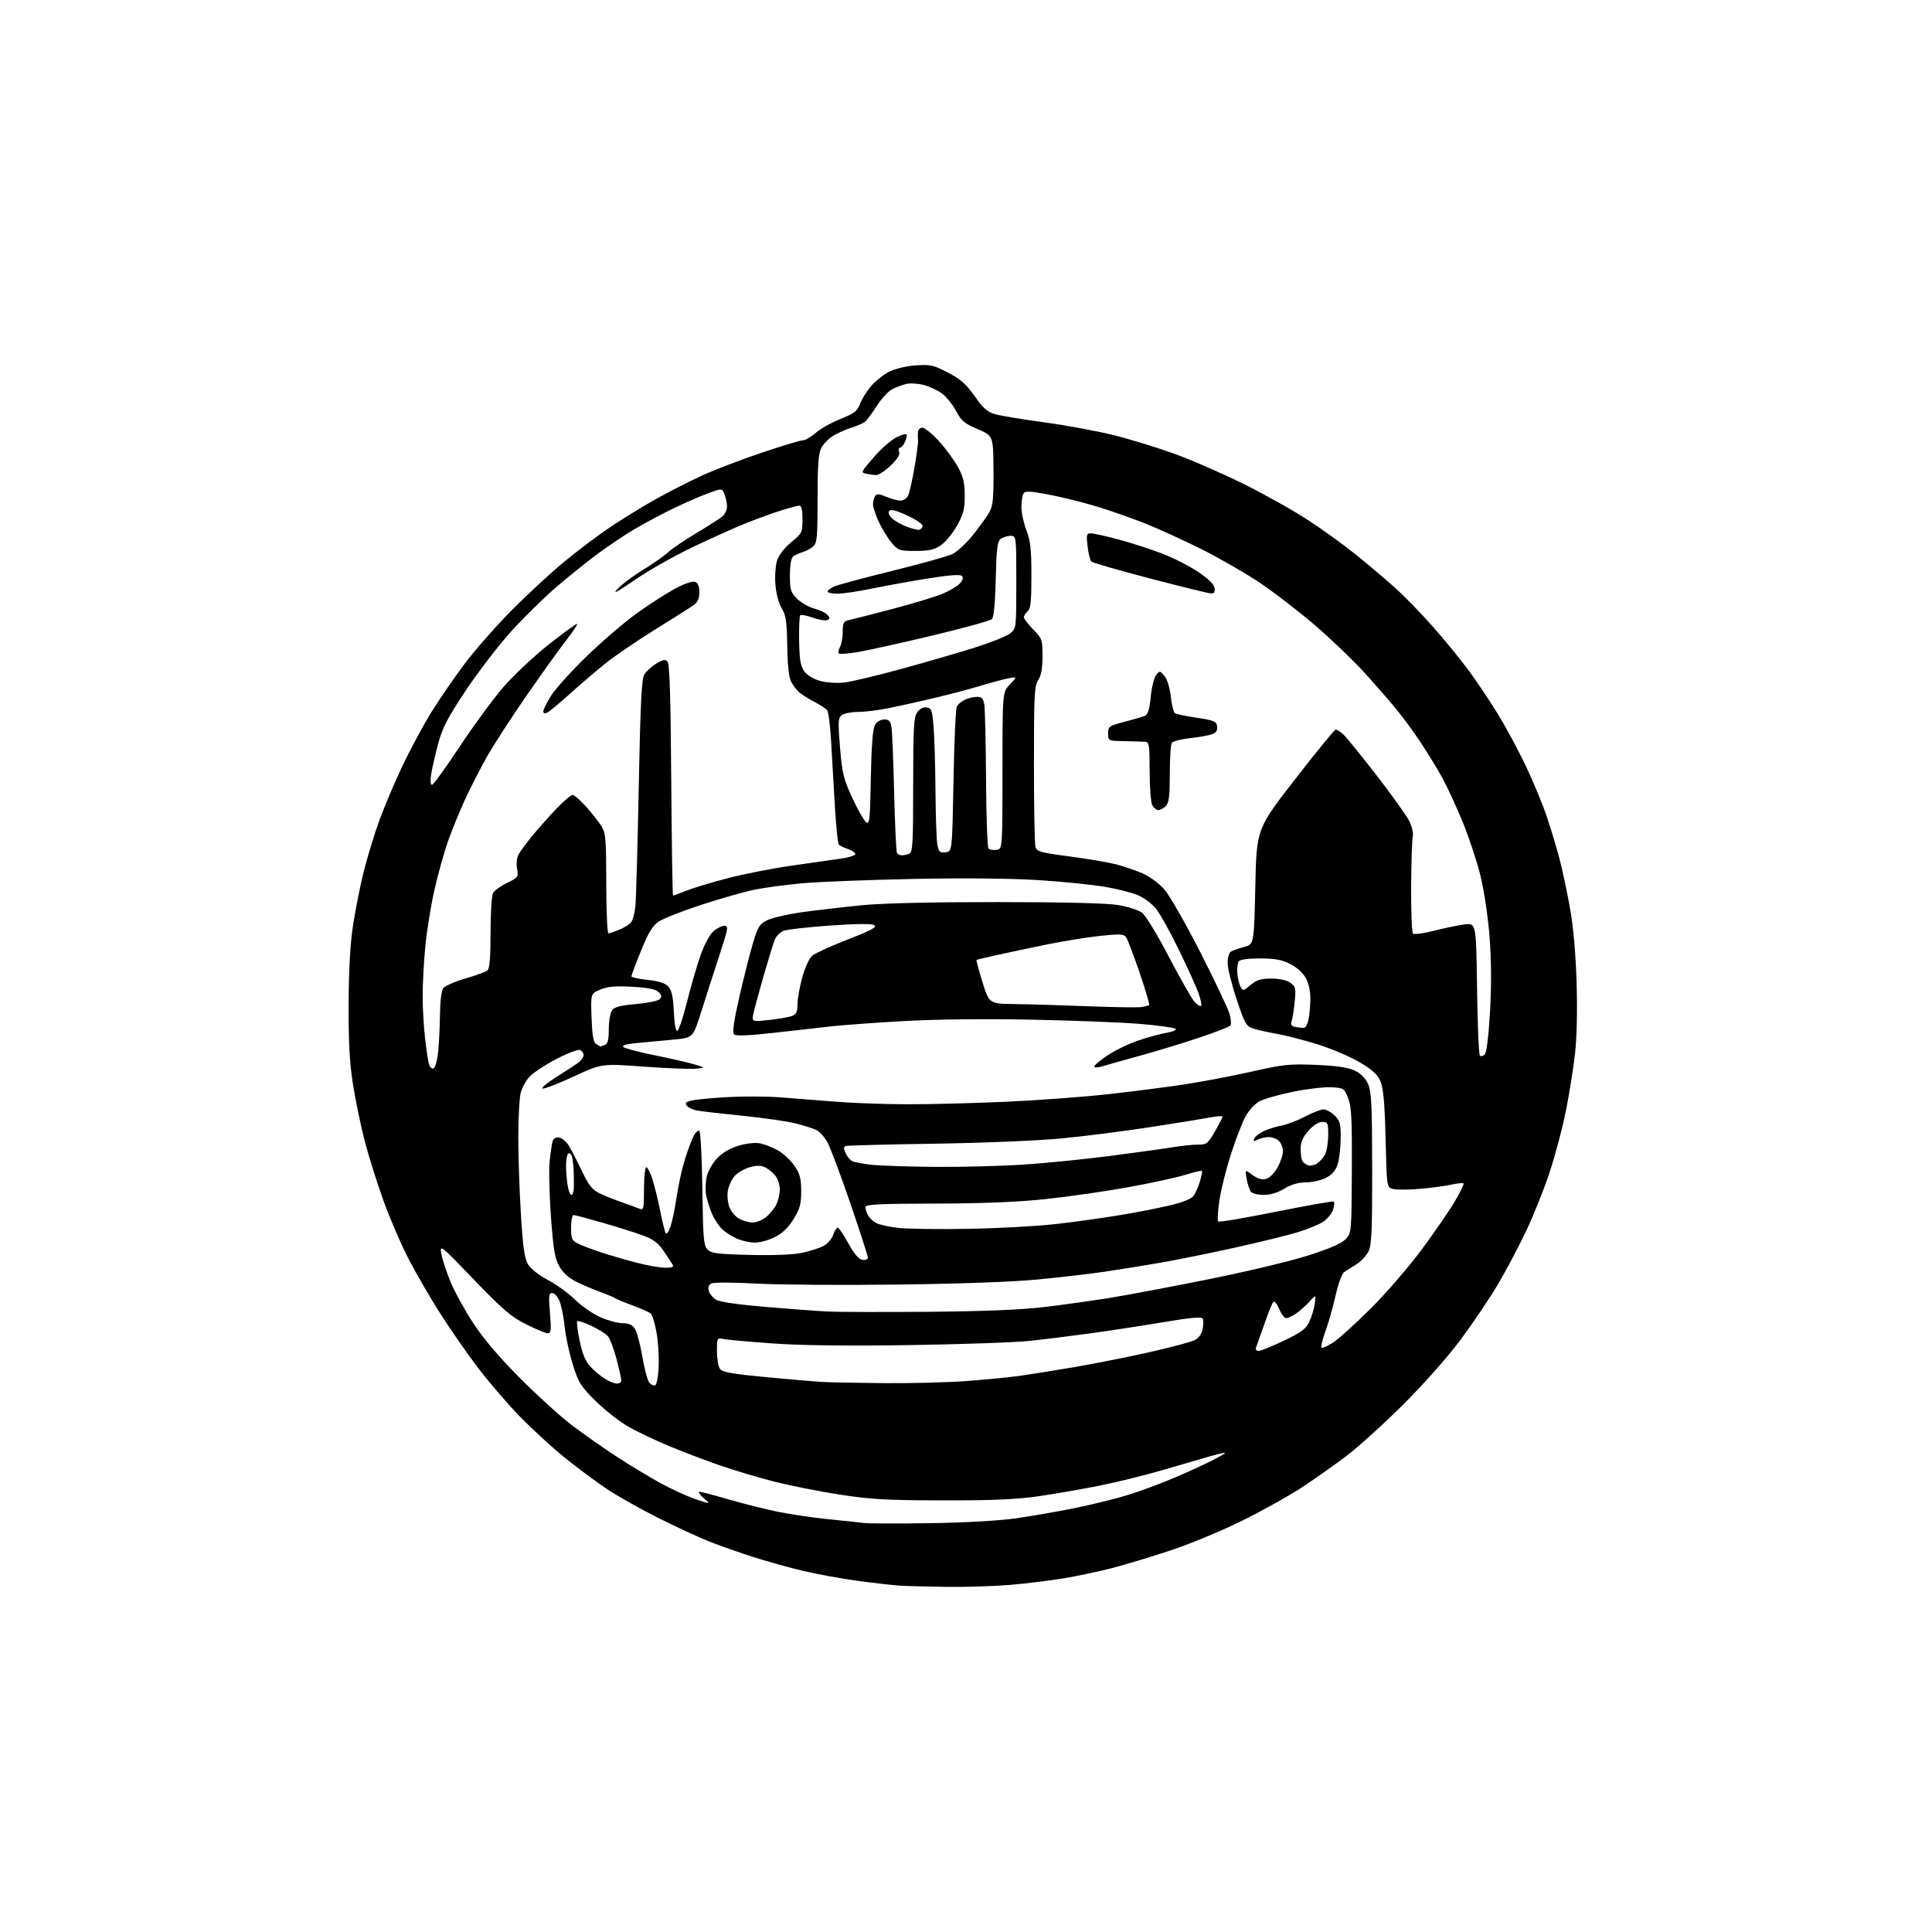 <?xml version="1.0" encoding="UTF-8" standalone="no"?>
<!-- Filename: 511c129baed21c6a43a36366d6ad4b94d73822ae6a28431ac48caf8b7de004f2.svg -->
<!-- Created with https://svgstud.io -->
<svg
  version="1.1"
  xmlns="http://www.w3.org/2000/svg"
  xmlns:xlink="http://www.w3.org/1999/xlink"
  xmlns:svg="http://www.w3.org/2000/svg"
  xmlns:rdf="http://www.w3.org/1999/02/22-rdf-syntax-ns#"
  xmlns:cc="http://creativecommons.org/ns#"
  xmlns:dc="http://purl.org/dc/elements/1.1/"
  viewBox="0 0 768 768"
  width="768"
  height="768"
  role="img"
  aria-labelledby="titleID descID"
>
  <title id="titleID">car wash</title>
  <desc id="descID">AI-generated SVG illustration: car wash, created on https://svgstud.io</desc>

  <rect width="100%" height="100%" fill="white" />


  <path stroke="none" fill="black" fill-rule="evenodd" d="M376.50,630.81C368.80,630.72 360.25,630.49 357.50,630.30C354.75,630.11 347.32,629.26 341.00,628.41C334.68,627.57 325.00,625.81 319.50,624.51C314.00,623.22 305.00,620.72 299.50,618.96C294.00,617.20 286.12,614.43 282.00,612.80C277.88,611.17 268.69,606.92 261.60,603.37C254.50,599.81 245.28,594.61 241.10,591.80C236.92,589.00 229.45,583.44 224.50,579.45C219.55,575.46 211.42,567.98 206.43,562.85C201.43,557.71 193.83,548.83 189.54,543.11C185.24,537.40 178.60,527.80 174.78,521.79C170.96,515.77 165.45,506.27 162.53,500.67C159.61,495.08 155.10,484.65 152.51,477.50C149.92,470.35 146.52,459.55 144.96,453.50C143.40,447.45 141.30,437.32 140.31,431.00C138.96,422.45 138.52,414.24 138.59,399.00C138.65,385.00 139.22,375.01 140.39,367.50C141.33,361.45 143.20,352.07 144.54,346.65C145.88,341.23 148.61,332.23 150.61,326.65C152.61,321.07 156.82,311.10 159.95,304.50C163.08,297.90 168.29,288.24 171.51,283.04C174.74,277.84 180.71,269.16 184.78,263.76C188.85,258.36 197.20,248.86 203.34,242.66C209.48,236.46 218.85,227.79 224.17,223.40C229.48,219.00 237.73,212.79 242.50,209.59C247.26,206.38 255.29,201.44 260.33,198.61C265.37,195.77 273.68,191.53 278.78,189.17C283.89,186.82 294.69,182.67 302.78,179.96C310.88,177.24 318.27,175.02 319.22,175.01C320.16,175.01 322.43,173.69 324.26,172.08C326.09,170.47 330.52,167.98 334.10,166.55C339.52,164.38 340.82,163.40 341.79,160.72C342.43,158.95 344.36,155.80 346.07,153.72C347.79,151.64 351.06,148.99 353.35,147.82C355.81,146.56 360.15,145.52 364.00,145.25C369.89,144.84 371.10,145.11 376.89,148.15C381.93,150.79 384.17,152.77 387.46,157.50C390.77,162.26 392.45,163.74 395.57,164.64C397.73,165.27 406.48,166.72 415.00,167.87C423.52,169.02 435.90,171.29 442.50,172.93C449.10,174.56 460.12,177.94 467.00,180.44C473.88,182.94 486.25,188.34 494.50,192.44C502.75,196.54 514.23,202.98 520.00,206.76C525.77,210.53 534.33,216.71 539.00,220.48C543.67,224.25 550.56,230.08 554.30,233.42C558.04,236.76 564.93,243.83 569.62,249.14C574.31,254.44 580.81,262.41 584.07,266.86C587.33,271.30 592.55,279.11 595.66,284.22C598.77,289.32 603.68,298.45 606.55,304.50C609.43,310.55 613.16,319.55 614.83,324.50C616.51,329.45 618.82,337.10 619.96,341.50C621.10,345.90 622.97,354.68 624.10,361.00C625.42,368.33 626.36,379.03 626.72,390.50C627.06,401.66 626.82,412.49 626.08,419.00C625.42,424.77 623.78,435.05 622.42,441.84C621.06,448.62 618.12,459.65 615.89,466.34C613.66,473.03 609.47,483.45 606.60,489.50C603.72,495.55 598.73,504.98 595.50,510.46C592.28,515.94 585.60,525.84 580.67,532.46C575.36,539.60 565.96,550.22 557.58,558.54C549.81,566.26 539.64,575.45 534.98,578.96C530.32,582.48 522.45,588.02 517.50,591.28C512.55,594.54 501.95,600.45 493.94,604.43C485.93,608.40 473.10,613.73 465.44,616.27C457.77,618.82 447.23,622.00 442.00,623.35C436.77,624.69 428.23,626.51 423.00,627.38C417.77,628.26 408.32,629.43 402.00,629.98C395.68,630.53 384.20,630.91 376.50,630.81zM369.50,605.49C383.38,605.29 396.98,604.53 403.80,603.56C410.01,602.68 420.52,600.86 427.14,599.51C433.77,598.16 443.09,595.88 447.85,594.43C452.61,592.99 460.77,590.00 466.00,587.78C471.23,585.57 478.09,582.46 481.25,580.87C484.41,579.27 487.00,577.78 487.00,577.56C487.00,577.33 483.96,578.03 480.25,579.12C476.54,580.20 468.10,582.66 461.50,584.57C454.90,586.49 444.10,589.15 437.50,590.48C430.90,591.81 420.10,593.71 413.50,594.68C404.28,596.05 395.37,596.45 375.00,596.43C352.66,596.40 346.22,596.04 334.00,594.16C326.02,592.93 314.32,590.61 308.00,589.02C301.68,587.42 291.78,584.47 286.01,582.46C280.23,580.45 271.23,577.02 266.01,574.85C260.78,572.67 253.63,569.29 250.12,567.32C246.61,565.36 240.70,560.77 236.99,557.13C230.88,551.12 230.01,549.75 227.72,542.50C226.34,538.10 224.88,531.35 224.48,527.50C224.09,523.65 223.16,519.04 222.43,517.25C221.70,515.46 220.39,514.00 219.53,514.00C218.17,514.00 218.05,515.10 218.62,522.00C219.18,528.76 219.05,530.00 217.78,530.00C216.95,530.00 213.07,528.40 209.17,526.45C203.19,523.46 199.92,520.66 188.42,508.70C174.93,494.68 174.77,494.55 175.47,498.50C175.85,500.70 177.51,505.72 179.14,509.66C180.77,513.59 184.87,521.02 188.25,526.16C192.29,532.30 198.69,539.80 206.95,548.08C213.85,554.99 223.10,563.36 227.50,566.68C231.90,570.00 239.74,575.49 244.92,578.90C250.11,582.30 258.04,587.09 262.54,589.55C267.04,592.01 273.38,594.91 276.62,595.99C282.50,597.97 282.50,597.97 279.69,595.49C278.15,594.12 277.41,593.00 278.05,593.00C278.68,593.00 283.90,594.37 289.65,596.04C295.39,597.72 304.24,599.93 309.30,600.97C314.36,602.00 323.45,603.34 329.50,603.93C335.55,604.53 341.85,605.19 343.50,605.42C345.15,605.64 356.85,605.67 369.50,605.49zM260.40,550.70C261.01,550.50 261.65,547.28 261.83,543.42C262.02,539.61 261.64,533.49 261.00,529.81C260.36,526.12 259.31,522.67 258.66,522.13C258.01,521.59 254.78,520.16 251.49,518.94C248.19,517.73 245.05,516.42 244.50,516.04C243.95,515.66 241.25,514.53 238.50,513.53C235.75,512.53 231.47,510.70 228.99,509.46C226.05,507.99 223.74,505.88 222.32,503.36C220.55,500.20 219.95,496.63 219.00,483.58C218.37,474.82 218.14,464.92 218.49,461.58C218.85,458.23 219.38,454.69 219.66,453.69C219.99,452.54 220.93,451.99 222.26,452.19C223.41,452.36 225.17,453.85 226.17,455.50C227.17,457.15 229.50,461.68 231.35,465.57C234.08,471.29 235.43,472.97 238.41,474.39C240.45,475.36 244.44,476.97 247.30,477.97C250.16,478.97 253.29,480.11 254.25,480.50C255.84,481.15 256.00,480.41 256.00,472.61C256.00,467.87 256.41,464.00 256.92,464.00C257.43,464.00 258.52,466.14 259.35,468.75C260.19,471.36 261.57,477.03 262.43,481.34C263.29,485.65 264.28,489.65 264.63,490.21C264.98,490.78 265.84,489.61 266.52,487.61C267.21,485.61 268.31,480.32 268.96,475.85C269.61,471.38 271.07,464.75 272.19,461.11C273.31,457.48 274.89,453.21 275.70,451.64C276.52,450.03 277.55,449.15 278.03,449.64C278.50,450.11 279.03,460.50 279.20,472.72C279.47,492.45 279.70,495.13 281.28,496.72C282.80,498.24 285.32,498.55 298.28,498.85C307.86,499.07 315.54,498.75 319.00,497.98C322.02,497.31 325.77,496.12 327.32,495.32C328.88,494.52 330.61,492.55 331.17,490.94C331.74,489.32 332.56,488.00 333.01,488.00C333.45,488.00 335.36,490.81 337.24,494.25C339.58,498.51 341.36,500.60 342.83,500.82C344.03,501.00 345.00,500.60 345.00,499.95C345.00,499.29 341.84,489.51 337.98,478.22C334.11,466.93 330.01,456.01 328.85,453.95C327.69,451.89 325.69,449.73 324.40,449.14C323.12,448.55 319.46,447.40 316.28,446.58C313.10,445.75 303.52,444.38 295.00,443.51C286.48,442.65 278.29,441.71 276.82,441.41C275.34,441.11 273.64,440.27 273.02,439.53C272.14,438.46 272.59,438.03 275.20,437.44C277.02,437.03 283.45,436.43 289.50,436.10C295.55,435.77 304.77,435.81 310.00,436.20C315.23,436.58 325.12,437.36 332.00,437.92C338.88,438.49 351.93,438.96 361.00,438.97C370.07,438.97 387.62,438.52 400.00,437.96C412.38,437.40 430.45,436.06 440.18,434.99C449.90,433.93 463.77,432.15 471.00,431.04C478.22,429.93 490.29,427.63 497.82,425.92C510.12,423.13 512.68,422.86 523.14,423.31C531.37,423.66 535.87,424.32 538.51,425.57C540.97,426.74 542.79,428.57 543.84,430.92C545.17,433.93 545.43,439.30 545.46,464.50C545.49,489.24 545.24,495.02 544.00,497.46C543.17,499.09 541.09,501.34 539.37,502.46C537.65,503.58 535.48,504.95 534.55,505.50C533.48,506.13 532.14,509.65 530.92,515.00C529.85,519.67 528.02,526.10 526.85,529.28C525.69,532.46 525.01,535.34 525.35,535.68C525.68,536.02 527.82,535.06 530.09,533.56C532.36,532.06 539.12,525.92 545.12,519.92C551.12,513.92 560.12,503.50 565.11,496.76C570.10,490.02 576.01,481.45 578.23,477.72C580.45,473.99 582.04,470.71 581.77,470.43C581.49,470.16 579.27,470.38 576.83,470.93C574.39,471.47 568.75,472.22 564.30,472.60C559.85,472.97 555.10,472.99 553.74,472.65C551.26,472.03 551.26,472.03 550.79,452.76C550.43,438.37 549.92,432.58 548.75,429.85C547.56,427.08 545.54,425.23 540.34,422.18C536.58,419.97 529.04,416.78 523.58,415.09C518.13,413.41 510.93,411.55 507.58,410.97C504.24,410.38 500.07,409.45 498.31,408.89C495.35,407.96 494.88,407.14 491.56,397.19C489.60,391.31 488.00,384.84 488.00,382.81C488.00,380.78 488.56,378.75 489.25,378.31C489.93,377.86 492.30,377.03 494.50,376.45C498.50,375.41 498.50,375.41 499.00,352.45C499.50,329.49 499.50,329.49 514.83,309.75C523.26,298.89 530.53,290.00 530.97,290.00C531.41,290.00 532.69,290.79 533.79,291.75C534.90,292.71 540.81,299.95 546.93,307.84C553.04,315.72 558.97,323.99 560.10,326.20C561.27,328.49 561.92,331.18 561.61,332.43C561.30,333.64 561.01,342.64 560.95,352.44C560.89,362.23 561.22,370.62 561.69,371.09C562.15,371.55 565.80,371.08 569.81,370.05C573.82,369.02 579.28,367.87 581.95,367.51C586.80,366.84 586.80,366.84 587.15,392.84C587.34,407.14 587.85,419.18 588.27,419.60C588.69,420.02 589.57,419.83 590.22,419.18C590.94,418.46 591.75,411.89 592.30,402.25C592.90,391.88 592.84,381.72 592.13,372.50C591.52,364.56 589.96,354.04 588.53,348.19C587.14,342.53 583.95,332.88 581.44,326.75C578.93,320.62 575.25,312.66 573.25,309.05C571.26,305.45 567.39,299.12 564.65,295.00C561.91,290.88 557.44,284.80 554.71,281.50C551.98,278.20 546.31,271.72 542.12,267.11C537.93,262.49 529.33,254.25 523.00,248.79C516.67,243.33 506.81,235.71 501.08,231.85C495.35,228.00 484.88,221.95 477.82,218.41C470.76,214.87 460.49,210.19 455.01,208.00C449.52,205.82 440.61,202.71 435.21,201.11C429.82,199.51 421.42,197.45 416.55,196.54C409.30,195.18 407.54,195.12 406.86,196.19C406.40,196.91 406.02,199.30 406.02,201.50C406.01,203.70 406.90,207.87 408.00,210.76C409.62,215.03 410.00,218.44 410.00,228.89C410.00,239.11 409.69,242.01 408.50,243.00C407.68,243.68 407.00,244.73 407.00,245.33C407.00,245.93 408.67,248.12 410.71,250.21C414.25,253.84 414.41,254.30 414.41,260.86C414.41,265.64 413.89,268.51 412.71,270.33C411.19,272.64 411.00,276.37 411.01,303.71C411.02,320.65 411.28,335.45 411.59,336.61C412.10,338.51 413.52,338.91 425.21,340.45C432.39,341.40 440.71,342.82 443.72,343.60C446.72,344.38 451.40,345.98 454.13,347.15C456.93,348.35 460.70,351.13 462.83,353.54C464.89,355.88 471.36,367.18 477.20,378.65C483.04,390.12 488.26,401.13 488.79,403.13C489.33,405.12 489.48,407.15 489.14,407.64C488.79,408.13 483.32,410.27 477.00,412.39C470.68,414.52 460.10,417.75 453.50,419.56C446.90,421.37 440.04,423.31 438.25,423.86C436.33,424.45 435.00,424.48 435.00,423.94C435.00,423.43 437.42,421.42 440.37,419.45C443.32,417.49 448.84,414.84 452.62,413.57C456.40,412.29 461.46,410.92 463.85,410.52C466.24,410.12 467.81,409.42 467.35,408.98C466.88,408.53 460.65,407.66 453.50,407.04C446.35,406.43 426.77,405.66 410.00,405.33C390.85,404.95 371.73,405.17 358.62,405.93C347.14,406.59 334.31,407.53 330.12,408.02C325.93,408.51 315.82,409.66 307.66,410.56C297.41,411.70 292.49,411.89 291.77,411.17C291.06,410.46 291.72,405.81 293.93,396.16C295.68,388.48 298.11,378.89 299.33,374.85C301.29,368.32 301.94,367.30 305.10,365.75C307.06,364.79 313.35,363.36 319.08,362.58C324.81,361.79 335.35,360.57 342.50,359.86C350.83,359.03 370.23,358.58 396.50,358.59C422.62,358.60 440.02,359.02 444.45,359.76C448.27,360.39 452.54,361.76 453.95,362.79C455.40,363.87 460.08,371.55 464.78,380.59C469.34,389.34 473.94,397.38 475.01,398.44C476.07,399.51 477.19,400.15 477.48,399.85C477.78,399.55 477.32,397.33 476.47,394.91C475.62,392.48 472.06,384.62 468.56,377.44C465.06,370.26 460.93,362.88 459.38,361.04C457.83,359.20 454.75,356.90 452.53,355.92C450.31,354.94 444.45,353.43 439.50,352.57C434.55,351.70 422.62,350.48 413.00,349.87C402.08,349.17 383.52,348.99 363.64,349.38C346.11,349.73 326.31,350.49 319.64,351.06C312.96,351.64 304.12,352.80 300.00,353.64C295.88,354.49 286.32,357.21 278.76,359.69C271.20,362.16 263.58,365.16 261.82,366.35C259.38,368.00 257.74,370.71 254.82,377.93C252.72,383.11 251.00,387.69 251.00,388.10C251.00,388.51 253.90,389.15 257.45,389.53C261.99,390.02 264.42,390.81 265.69,392.21C267.03,393.69 267.59,396.27 267.86,402.15C268.08,407.14 268.61,409.96 269.27,409.74C269.85,409.55 271.55,404.47 273.04,398.45C274.54,392.43 276.94,384.12 278.38,380.00C279.91,375.62 282.06,371.57 283.55,370.25C284.96,369.01 286.95,368.00 287.96,368.00C289.66,368.00 289.48,369.03 285.97,379.75C283.86,386.21 280.63,396.23 278.81,402.00C275.50,412.50 275.50,412.50 268.00,413.24C263.88,413.65 257.41,414.25 253.64,414.58C249.04,414.99 247.11,415.51 247.79,416.19C248.34,416.74 253.90,418.22 260.15,419.47C266.39,420.72 273.52,422.36 276.00,423.10C280.50,424.45 280.50,424.45 276.50,424.83C274.30,425.03 264.99,424.66 255.82,423.99C239.13,422.78 239.13,422.78 228.00,427.95C221.88,430.80 216.34,432.94 215.69,432.71C215.03,432.49 217.43,430.47 221.00,428.23C224.57,426.00 228.51,423.43 229.75,422.54C230.99,421.64 232.00,420.24 232.00,419.42C232.00,418.61 231.35,417.69 230.56,417.39C229.77,417.08 225.57,418.68 221.22,420.95C216.88,423.21 212.09,426.34 210.58,427.92C209.07,429.49 207.44,432.51 206.94,434.64C206.45,436.76 206.04,444.57 206.03,452.00C206.03,459.43 206.48,473.14 207.05,482.47C207.83,495.39 208.49,500.17 209.82,502.47C210.87,504.30 214.04,506.81 217.78,508.80C221.19,510.62 226.07,514.15 228.61,516.66C231.15,519.16 235.66,522.29 238.64,523.60C241.62,524.92 245.61,526.00 247.51,526.00C249.99,526.00 251.36,526.63 252.40,528.25C253.20,529.49 254.52,534.46 255.35,539.30C256.17,544.15 257.40,548.78 258.07,549.59C258.75,550.40 259.80,550.90 260.40,550.70zM245.25,550.00C246.21,550.00 246.99,549.44 246.98,548.75C246.97,548.06 246.11,544.20 245.06,540.16C244.01,536.13 242.45,532.04 241.58,531.09C240.71,530.13 237.75,528.29 235.00,527.00C232.25,525.71 229.76,524.91 229.46,525.20C229.16,525.50 229.61,529.03 230.44,533.05C231.53,538.28 232.75,541.19 234.73,543.30C236.25,544.93 238.85,547.09 240.50,548.12C242.15,549.15 244.29,549.99 245.25,550.00zM351.00,549.82C361.73,549.92 376.57,549.55 384.00,549.00C391.43,548.45 400.88,547.53 405.00,546.97C409.12,546.40 419.25,544.78 427.50,543.37C435.75,541.95 449.16,539.28 457.29,537.43C465.43,535.58 473.28,533.49 474.75,532.78C476.50,531.94 477.65,530.41 478.07,528.33C478.42,526.58 478.42,524.68 478.07,524.11C477.63,523.39 472.76,523.84 462.96,525.50C455.01,526.84 441.98,528.85 434.00,529.95C426.02,531.05 414.77,532.45 409.00,533.05C403.23,533.65 381.82,534.39 361.43,534.70C337.18,535.06 318.52,534.84 307.46,534.06C298.17,533.40 289.31,532.61 287.78,532.31C285.01,531.75 285.00,531.77 285.00,537.18C285.00,540.17 285.56,543.34 286.25,544.23C287.21,545.47 291.41,546.21 304.50,547.43C313.85,548.31 323.75,549.17 326.50,549.33C329.25,549.50 340.27,549.72 351.00,549.82zM500.33,537.00C501.19,537.00 505.69,535.18 510.35,532.96C517.29,529.64 519.11,528.29 520.48,525.41C521.39,523.48 522.37,520.23 522.65,518.20C523.15,514.50 523.15,514.50 520.43,517.50C518.93,519.15 516.54,521.28 515.10,522.24C513.67,523.20 511.94,523.99 511.26,523.99C510.58,524.00 509.34,522.35 508.49,520.32C507.62,518.24 506.60,517.05 506.13,517.57C505.68,518.08 504.10,522.01 502.61,526.30C501.12,530.59 499.65,534.76 499.34,535.55C499.00,536.43 499.39,537.00 500.33,537.00zM369.00,521.46C390.98,521.27 405.87,520.67 415.00,519.58C422.43,518.70 434.12,517.07 441.00,515.96C447.88,514.84 465.65,511.50 480.50,508.51C495.35,505.53 513.15,501.29 520.05,499.07C528.56,496.35 533.35,494.26 534.93,492.58C537.23,490.13 537.26,489.81 537.38,465.30C537.48,444.73 537.23,439.82 535.90,436.50C534.37,432.65 534.12,432.49 529.29,432.20C526.54,432.04 519.60,432.85 513.89,434.02C508.18,435.18 502.15,436.91 500.50,437.87C498.85,438.83 496.49,441.39 495.25,443.56C494.01,445.73 491.40,452.42 489.44,458.43C487.48,464.44 485.36,472.86 484.74,477.15C484.11,481.43 483.89,485.22 484.23,485.56C484.58,485.91 494.90,484.17 507.18,481.70C519.46,479.23 529.81,477.40 530.19,477.63C530.57,477.86 530.42,479.37 529.85,481.00C529.29,482.62 527.40,484.81 525.66,485.88C523.92,486.94 519.49,488.73 515.80,489.85C512.12,490.98 501.10,493.69 491.30,495.87C481.51,498.05 468.10,500.77 461.50,501.92C454.90,503.06 444.77,504.69 439.00,505.54C433.23,506.39 421.30,507.77 412.50,508.62C402.66,509.57 381.11,510.34 356.50,510.64C334.50,510.91 309.30,510.73 300.50,510.24C291.70,509.76 283.75,509.72 282.84,510.17C281.77,510.69 281.37,511.71 281.72,513.05C282.02,514.19 283.26,515.78 284.47,516.57C285.89,517.50 292.84,518.54 304.08,519.50C313.66,520.31 324.88,521.15 329.00,521.35C333.12,521.56 351.12,521.60 369.00,521.46zM264.31,503.94C267.09,503.99 267.92,503.66 267.39,502.75C266.99,502.06 265.39,499.62 263.83,497.32C261.70,494.17 259.72,492.66 255.75,491.18C252.86,490.10 245.65,487.82 239.73,486.11C233.81,484.40 228.52,483.00 227.98,483.00C227.44,483.00 227.00,485.24 227.00,487.97C227.00,492.40 227.30,493.10 229.75,494.34C231.26,495.10 235.43,496.68 239.00,497.85C242.57,499.02 248.88,500.86 253.00,501.93C257.12,503.01 262.21,503.91 264.31,503.94zM300.04,493.96C298.09,493.94 294.93,493.24 293.01,492.41C291.09,491.57 288.44,489.90 287.14,488.70C285.83,487.49 283.98,484.70 283.03,482.50C282.08,480.30 281.02,476.93 280.68,475.00C280.33,473.07 280.45,469.76 280.95,467.63C281.44,465.50 283.34,462.22 285.16,460.34C287.27,458.16 290.39,456.36 293.75,455.38C296.95,454.45 300.31,454.12 302.27,454.53C304.04,454.91 307.18,456.15 309.24,457.29C311.29,458.42 314.21,461.14 315.72,463.32C317.98,466.58 318.47,468.36 318.48,473.46C318.50,478.60 317.99,480.48 315.49,484.57C313.41,487.97 311.09,490.20 308.03,491.75C305.58,492.99 301.98,493.98 300.04,493.96zM385.00,488.48C396.82,488.28 412.57,487.41 420.00,486.55C427.43,485.70 438.90,484.09 445.50,482.98C452.10,481.88 461.01,480.13 465.30,479.11C470.13,477.96 473.62,476.54 474.46,475.38C475.21,474.35 476.35,471.78 476.98,469.66C477.62,467.54 477.98,465.64 477.78,465.44C477.58,465.24 474.66,465.94 471.30,466.98C467.94,468.03 457.84,470.23 448.85,471.87C439.86,473.51 425.07,475.65 416.00,476.62C404.56,477.84 391.00,478.40 371.75,478.44C349.51,478.49 344.00,478.76 344.00,479.82C344.00,480.54 344.46,481.99 345.02,483.04C345.59,484.09 347.05,485.50 348.27,486.16C349.50,486.82 353.43,487.70 357.00,488.11C360.57,488.52 373.18,488.69 385.00,488.48zM299.12,485.96C300.55,485.98 302.92,485.06 304.39,483.91C305.85,482.76 307.71,480.54 308.52,478.96C309.33,477.39 309.99,474.61 309.98,472.80C309.97,470.98 309.18,468.54 308.23,467.37C307.28,466.19 305.49,464.71 304.25,464.08C302.63,463.25 300.92,463.21 298.18,463.95C296.08,464.52 293.37,466.04 292.15,467.35C290.92,468.65 289.66,471.35 289.33,473.34C289.00,475.39 289.29,478.30 290.01,480.02C290.71,481.71 292.45,483.72 293.89,484.50C295.32,485.28 297.68,485.94 299.12,485.96zM227.13,475.00C227.61,475.00 228.04,473.76 228.10,472.25C228.15,470.74 228.13,467.70 228.04,465.50C227.96,463.30 227.66,460.71 227.37,459.74C227.09,458.76 226.44,458.23 225.93,458.54C225.42,458.86 225.00,461.00 225.01,463.31C225.02,465.61 225.30,469.19 225.64,471.25C225.98,473.31 226.65,475.00 227.13,475.00zM502.37,474.99C500.10,475.00 497.80,474.44 497.25,473.75C496.71,473.06 495.95,470.78 495.57,468.68C494.88,464.85 494.88,464.85 497.86,467.05C499.86,468.53 501.62,469.06 503.22,468.66C504.59,468.32 506.53,466.40 507.80,464.15C509.01,461.99 510.00,459.08 510.00,457.69C510.00,456.29 509.29,454.44 508.43,453.57C507.56,452.71 505.73,452.00 504.36,452.00C502.99,452.00 501.01,452.46 499.96,453.02C498.44,453.83 498.16,453.75 498.60,452.60C498.91,451.81 500.58,450.48 502.33,449.66C504.07,448.84 507.26,447.84 509.42,447.44C511.58,447.04 515.79,445.43 518.77,443.86C521.76,442.29 525.08,441.00 526.15,441.00C527.22,441.00 529.20,442.10 530.55,443.45C532.68,445.59 532.99,446.78 532.94,452.70C532.91,456.44 532.35,461.07 531.69,463.00C530.88,465.38 529.38,467.06 527.00,468.25C525.08,469.21 521.48,470.01 519.00,470.03C516.01,470.05 513.16,470.89 510.50,472.53C507.95,474.10 505.00,474.99 502.37,474.99zM371.52,463.85C381.98,463.93 397.73,463.54 406.52,462.97C415.31,462.41 431.05,460.83 441.50,459.47C451.95,458.11 463.20,456.55 466.50,456.00C469.80,455.46 474.18,455.01 476.23,455.01C479.68,455.00 480.19,454.60 482.97,449.75C484.63,446.86 485.99,444.22 485.99,443.88C486.00,443.54 483.86,443.67 481.25,444.17C478.64,444.67 467.95,446.41 457.50,448.02C447.05,449.64 431.07,451.67 422.00,452.54C412.74,453.43 390.59,454.35 371.50,454.64C352.80,454.92 336.94,455.33 336.26,455.54C335.30,455.84 335.27,456.51 336.14,458.41C336.76,459.77 338.00,461.22 338.89,461.62C339.77,462.02 343.20,462.65 346.50,463.02C349.80,463.39 361.06,463.76 371.52,463.85zM523.50,462.53C524.60,461.84 526.06,460.21 526.74,458.89C527.41,457.58 527.98,454.14 527.99,451.25C528.00,446.37 527.83,446.00 525.60,446.00C524.11,446.00 522.03,447.34 520.10,449.53C517.81,452.14 517.00,454.04 517.02,456.78C517.02,458.83 517.36,461.00 517.77,461.60C518.17,462.21 519.17,462.94 520.00,463.24C520.83,463.53 522.40,463.21 523.50,462.53zM172.33,424.73C172.98,424.52 173.79,421.68 174.14,418.42C174.49,415.16 174.83,408.42 174.89,403.44C174.96,397.88 175.48,393.76 176.25,392.77C176.94,391.88 180.88,390.18 185.00,388.98C189.12,387.77 193.06,386.33 193.75,385.77C194.64,385.05 195.00,380.76 195.00,370.81C195.00,363.14 195.44,356.04 195.98,355.03C196.52,354.02 199.04,352.19 201.57,350.97C205.97,348.84 206.15,348.59 205.54,345.38C205.19,343.47 205.42,341.05 206.09,339.76C206.74,338.52 209.31,335.02 211.81,332.00C214.30,328.98 218.61,324.14 221.39,321.25C224.16,318.36 226.97,316.00 227.63,316.00C228.29,316.00 230.73,318.14 233.05,320.75C235.37,323.36 238.11,326.85 239.13,328.50C240.78,331.16 240.99,333.74 241.00,351.25C241.00,362.11 241.40,371.00 241.88,371.00C242.36,371.00 244.31,370.35 246.21,369.56C248.11,368.76 250.20,367.46 250.86,366.66C251.53,365.87 252.30,363.03 252.57,360.36C252.85,357.69 253.45,336.35 253.91,312.94C254.56,279.71 255.05,269.89 256.12,268.13C256.88,266.90 259.00,264.95 260.82,263.82C263.37,262.23 264.42,262.02 265.32,262.92C266.18,263.78 266.59,276.53 266.83,310.05C267.01,335.32 267.33,356.00 267.54,356.00C267.75,356.00 270.19,355.11 272.97,354.01C275.74,352.92 283.12,350.70 289.37,349.08C295.62,347.45 306.98,345.22 314.61,344.12C322.25,343.01 331.11,341.75 334.29,341.31C337.48,340.86 340.06,340.05 340.03,339.50C340.00,338.95 338.66,338.05 337.06,337.50C335.45,336.95 333.83,336.18 333.44,335.79C333.06,335.39 332.35,328.42 331.86,320.29C331.38,312.15 330.71,300.55 330.37,294.50C330.02,288.45 329.32,282.97 328.80,282.32C328.29,281.66 325.98,280.16 323.68,278.97C321.38,277.78 318.67,276.06 317.65,275.16C316.63,274.25 315.19,272.33 314.45,270.90C313.58,269.21 313.04,264.18 312.94,256.72C312.80,247.06 312.44,244.61 310.75,241.84C309.56,239.87 308.53,236.01 308.24,232.40C307.96,228.97 308.27,224.72 308.93,222.72C309.63,220.60 311.91,217.68 314.55,215.51C318.82,212.01 319.00,211.65 319.00,206.43C319.00,202.75 318.60,201.00 317.75,201.01C317.06,201.02 313.80,201.88 310.50,202.92C307.20,203.95 300.97,206.21 296.66,207.93C292.34,209.65 282.78,213.94 275.40,217.46C268.02,220.98 257.60,226.89 252.24,230.59C245.14,235.49 243.31,236.44 245.50,234.09C247.15,232.31 251.66,228.93 255.53,226.58C259.40,224.23 263.86,221.11 265.43,219.65C267.01,218.19 272.17,214.68 276.90,211.86C281.63,209.04 286.29,206.05 287.25,205.21C288.21,204.37 289.00,202.66 289.00,201.41C289.00,200.16 288.56,197.98 288.02,196.56C287.05,194.00 287.05,194.00 280.68,196.40C277.17,197.72 270.53,200.68 265.90,202.98C261.28,205.29 254.80,208.79 251.50,210.77C248.20,212.75 242.12,216.84 238.00,219.85C233.88,222.86 226.27,228.96 221.09,233.41C215.92,237.86 207.66,246.00 202.74,251.50C197.82,257.00 189.85,267.43 185.02,274.68C177.88,285.42 175.87,289.31 174.16,295.68C173.01,299.98 171.77,305.41 171.41,307.75C171.01,310.27 171.14,312.00 171.71,312.00C172.24,312.00 177.21,305.14 182.75,296.75C188.30,288.36 196.13,277.70 200.15,273.07C204.17,268.43 212.20,260.89 217.98,256.32C223.77,251.75 228.88,248.01 229.34,248.00C229.80,248.00 227.98,250.81 225.29,254.25C222.59,257.69 215.41,267.70 209.32,276.50C203.23,285.30 196.14,296.25 193.56,300.83C190.98,305.40 187.12,312.94 184.97,317.57C182.82,322.20 179.74,329.74 178.12,334.32C176.50,338.91 174.03,347.80 172.62,354.08C171.22,360.36 169.61,370.45 169.04,376.50C168.47,382.55 168.00,391.32 168.01,396.00C168.01,400.68 168.45,408.26 168.98,412.87C169.51,417.47 170.22,422.10 170.55,423.17C170.89,424.24 171.69,424.94 172.33,424.73zM238.67,415.98C238.76,415.99 239.55,415.73 240.42,415.39C241.60,414.94 242.00,413.36 242.00,409.08C242.00,405.95 242.58,402.58 243.30,401.61C244.26,400.29 246.66,399.66 252.78,399.13C257.29,398.75 261.52,397.88 262.19,397.21C263.15,396.25 263.07,395.64 261.80,394.37C260.66,393.23 257.63,392.61 251.34,392.26C244.58,391.88 241.59,392.14 238.65,393.37C234.81,394.98 234.81,394.98 235.15,404.53C235.41,411.64 235.88,414.32 237.00,415.02C237.82,415.54 238.58,415.98 238.67,415.98zM518.50,408.52C519.05,408.42 519.78,407.02 520.13,405.42C520.48,403.81 520.82,400.24 520.88,397.48C520.96,394.37 520.31,391.15 519.18,388.98C518.04,386.82 515.69,384.65 512.96,383.25C509.53,381.49 506.90,381.00 500.85,381.00C495.87,381.00 492.85,381.43 492.37,382.21C491.96,382.88 491.72,384.97 491.85,386.85C491.98,388.74 492.54,391.14 493.10,392.18C494.07,394.00 494.24,393.98 497.13,391.54C499.52,389.53 501.24,389.00 505.35,389.00C508.55,389.00 511.46,389.63 512.89,390.63C514.99,392.11 515.17,392.83 514.70,397.88C514.42,400.97 513.87,404.48 513.50,405.67C512.94,407.41 513.27,407.92 515.15,408.27C516.44,408.52 517.95,408.63 518.50,408.52zM305.65,405.46C309.42,405.06 313.51,404.36 314.75,403.89C316.54,403.22 317.00,402.27 317.00,399.25C317.00,397.17 317.87,392.32 318.93,388.49C320.07,384.40 321.73,380.83 322.96,379.83C324.12,378.89 330.49,376.00 337.13,373.41C346.62,369.70 348.83,368.49 347.49,367.74C346.40,367.13 340.06,367.19 329.90,367.92C321.16,368.54 312.87,369.48 311.48,370.01C310.10,370.53 308.48,372.21 307.90,373.73C307.31,375.25 305.35,381.68 303.53,388.00C301.72,394.32 299.91,401.00 299.52,402.84C298.80,406.18 298.80,406.18 305.65,405.46zM453.43,400.34C455.04,400.14 456.56,399.78 456.80,399.53C457.05,399.29 455.32,393.43 452.97,386.52C450.61,379.61 448.20,373.30 447.59,372.49C446.67,371.25 445.04,371.18 437.00,372.07C431.77,372.64 422.32,374.18 416.00,375.48C409.68,376.78 400.90,378.64 396.50,379.60C392.10,380.57 388.36,381.46 388.19,381.58C388.01,381.70 389.08,385.67 390.55,390.40C393.24,399.00 393.24,399.00 403.37,399.13C408.94,399.20 421.82,399.58 432.00,399.98C442.18,400.38 451.82,400.54 453.43,400.34zM358.48,340.00C359.22,340.00 360.55,339.73 361.42,339.39C362.81,338.86 363.00,335.51 363.00,312.12C363.00,289.31 363.23,285.11 364.60,283.17C365.60,281.74 367.00,281.00 368.35,281.19C370.27,281.47 370.57,282.31 371.12,289.00C371.46,293.12 371.80,304.66 371.87,314.62C371.94,324.59 372.29,334.18 372.64,335.93C373.18,338.64 373.66,339.06 375.89,338.80C378.50,338.50 378.50,338.50 379.03,310.50C379.31,295.10 379.90,281.77 380.33,280.89C380.76,280.00 382.23,278.76 383.60,278.14C384.97,277.51 387.15,277.00 388.44,277.00C390.31,277.00 390.88,277.65 391.29,280.25C391.57,282.04 391.88,295.43 391.97,310.00C392.05,324.57 392.50,336.88 392.95,337.33C393.40,337.79 394.83,338.02 396.13,337.83C398.50,337.50 398.50,337.50 398.50,306.32C398.50,275.14 398.50,275.14 401.45,272.06C404.40,268.97 404.40,268.97 400.95,269.62C399.05,269.98 394.12,271.30 390.00,272.55C385.88,273.80 377.77,275.95 372.00,277.32C366.23,278.70 358.00,280.54 353.72,281.41C349.44,282.29 343.79,283.00 341.16,283.00C338.53,283.00 335.62,283.56 334.68,284.25C333.15,285.38 333.07,286.66 333.92,297.09C334.76,307.38 335.31,309.63 338.76,317.09C340.91,321.72 343.37,326.08 344.23,326.79C345.66,327.96 345.85,326.26 346.17,309.29C346.41,296.52 346.93,289.78 347.80,288.25C348.57,286.89 350.02,286.00 351.49,286.00C353.45,286.00 354.00,286.61 354.40,289.25C354.67,291.04 355.14,302.78 355.44,315.34C355.75,327.91 356.25,338.59 356.56,339.09C356.87,339.59 357.73,340.00 358.48,340.00zM460.46,322.00C459.70,322.00 458.60,321.13 458.04,320.07C457.47,319.00 457.00,312.93 457.00,306.57C457.00,296.27 456.81,294.99 455.25,294.87C454.29,294.80 450.57,294.69 447.00,294.62C440.50,294.50 440.50,294.50 440.50,291.56C440.50,288.79 440.86,288.53 447.00,286.93C450.57,286.00 454.23,284.94 455.13,284.56C456.30,284.07 456.94,281.97 457.42,277.07C457.79,273.32 458.75,269.41 459.55,268.38C460.96,266.56 461.06,266.56 462.87,268.69C463.98,270.00 465.00,273.32 465.41,276.91C465.79,280.23 466.53,283.21 467.08,283.55C467.62,283.88 471.53,284.68 475.78,285.33C482.60,286.36 483.54,286.76 483.82,288.75C484.05,290.35 483.47,291.24 481.82,291.86C480.54,292.33 476.58,293.04 473.01,293.44C469.44,293.83 466.19,294.68 465.78,295.33C465.37,295.97 465.02,301.53 465.02,307.68C465.00,316.49 464.67,319.19 463.43,320.43C462.56,321.29 461.23,322.00 460.46,322.00zM217.75,283.12C216.48,283.81 216.00,283.70 216.00,282.73C216.00,281.99 217.41,279.17 219.13,276.45C220.85,273.73 227.26,266.65 233.38,260.72C239.50,254.79 248.54,247.06 253.47,243.55C258.41,240.03 265.19,235.69 268.54,233.90C272.18,231.96 275.31,230.91 276.32,231.29C277.45,231.73 278.00,233.08 278.00,235.42C278.00,237.89 277.34,239.38 275.75,240.53C274.51,241.43 267.65,245.77 260.50,250.20C253.35,254.62 244.40,260.73 240.61,263.78C236.82,266.82 230.52,272.21 226.61,275.74C222.70,279.27 218.71,282.59 217.75,283.12zM335.50,271.33C338.25,271.02 348.38,268.62 358.00,265.99C367.62,263.36 380.77,259.55 387.22,257.52C393.67,255.49 400.08,252.94 401.47,251.84C404.00,249.85 404.00,249.85 404.00,231.43C404.00,213.00 404.00,213.00 401.69,213.00C400.42,213.00 398.66,213.56 397.77,214.25C396.46,215.27 396.10,218.16 395.82,230.21C395.60,239.71 395.06,245.34 394.30,246.10C393.66,246.74 383.09,249.67 370.81,252.60C358.54,255.53 345.25,258.48 341.27,259.16C337.30,259.83 333.78,260.11 333.44,259.78C333.11,259.44 333.32,258.26 333.92,257.15C334.51,256.04 335.00,253.31 335.00,251.08C335.00,247.48 335.30,246.97 337.75,246.43C339.26,246.10 347.14,244.08 355.24,241.94C363.35,239.81 372.21,237.11 374.92,235.94C377.64,234.77 380.64,232.95 381.61,231.88C382.78,230.59 383.02,229.62 382.35,228.95C381.67,228.27 377.25,228.60 368.92,229.94C362.09,231.04 352.06,232.85 346.64,233.97C341.22,235.09 335.03,236.00 332.89,236.00C330.75,236.00 329.00,235.62 329.00,235.16C329.00,234.70 330.15,233.80 331.55,233.16C332.95,232.52 343.34,229.72 354.63,226.94C365.92,224.16 376.69,221.16 378.55,220.27C380.42,219.38 384.10,215.98 386.72,212.72C389.35,209.45 392.29,205.37 393.26,203.64C394.72,201.04 395.01,198.16 394.93,186.86C394.83,173.23 394.83,173.23 388.66,170.60C383.40,168.37 382.13,167.30 380.06,163.40C378.72,160.88 376.25,157.77 374.56,156.50C372.88,155.23 369.60,153.68 367.29,153.06C364.97,152.45 361.82,152.24 360.29,152.61C358.75,152.98 356.24,153.91 354.71,154.69C353.17,155.46 350.40,158.46 348.56,161.34C346.71,164.23 344.59,167.07 343.85,167.66C343.11,168.26 340.70,169.30 338.50,169.99C336.30,170.68 333.03,172.13 331.23,173.22C329.42,174.30 327.29,176.48 326.48,178.05C325.34,180.24 325.00,184.92 325.00,198.30C325.00,213.61 324.79,215.87 323.25,217.23C322.29,218.07 320.38,219.10 319.00,219.50C317.62,219.91 315.94,220.69 315.25,221.24C314.48,221.86 314.00,224.74 314.00,228.70C314.00,234.46 314.31,235.46 316.84,238.00C318.41,239.56 321.50,241.33 323.73,241.93C325.95,242.52 328.32,243.68 329.00,244.50C329.98,245.68 329.94,246.08 328.82,246.52C328.04,246.81 325.45,246.36 323.05,245.52C320.65,244.67 318.42,244.25 318.09,244.58C317.77,244.92 317.58,249.49 317.67,254.75C317.81,262.43 318.23,264.83 319.77,266.91C320.91,268.45 323.48,269.99 326.09,270.70C328.52,271.36 332.75,271.64 335.50,271.33zM481.32,235.89C480.32,235.84 469.42,233.16 457.09,229.94C444.77,226.72 434.30,223.70 433.82,223.22C433.34,222.74 432.67,220.02 432.33,217.17C431.79,212.55 431.92,212.00 433.61,212.00C434.65,212.00 439.64,213.11 444.69,214.47C449.75,215.82 457.53,218.34 461.99,220.05C466.44,221.77 472.88,225.05 476.29,227.34C480.33,230.05 482.61,232.29 482.82,233.75C483.05,235.40 482.66,235.97 481.32,235.89zM363.94,219.00C357.54,219.00 357.03,218.83 354.43,215.75C352.92,213.96 350.64,210.25 349.35,207.50C348.07,204.75 347.02,201.60 347.03,200.50C347.03,199.40 347.39,197.93 347.84,197.23C348.48,196.21 349.38,196.26 352.29,197.48C354.30,198.31 356.83,199.00 357.93,199.00C359.03,199.00 360.37,198.18 360.90,197.18C361.44,196.18 362.60,191.19 363.48,186.09C364.37,180.99 365.02,176.07 364.93,175.16C364.84,174.25 364.82,172.71 364.88,171.75C364.95,170.79 365.75,170.00 366.66,170.00C367.57,170.00 370.48,172.36 373.13,175.24C375.77,178.12 379.18,182.73 380.71,185.49C382.92,189.50 383.47,191.79 383.49,197.00C383.50,202.44 382.99,204.40 380.40,209.00C378.69,212.03 375.81,215.51 374.00,216.75C371.38,218.54 369.31,219.00 363.94,219.00zM365.44,210.61C365.95,210.48 366.55,209.84 366.77,209.18C366.99,208.52 364.39,206.68 360.87,205.01C356.69,203.04 354.23,202.37 353.57,203.03C352.91,203.69 353.24,204.68 354.54,205.98C355.62,207.06 358.30,208.59 360.50,209.39C362.70,210.20 364.92,210.74 365.44,210.61zM348.21,188.86C347.27,188.79 345.49,188.53 344.25,188.29C342.15,187.89 342.35,187.47 347.25,181.85C350.14,178.54 354.13,174.99 356.13,173.96C358.12,172.93 360.00,172.34 360.31,172.64C360.62,172.95 360.37,174.28 359.77,175.60C359.17,176.92 358.25,178.00 357.73,178.00C357.21,178.00 357.07,178.74 357.41,179.64C357.84,180.74 356.73,182.52 353.98,185.14C351.74,187.26 349.15,188.94 348.21,188.86z" />

</svg>
